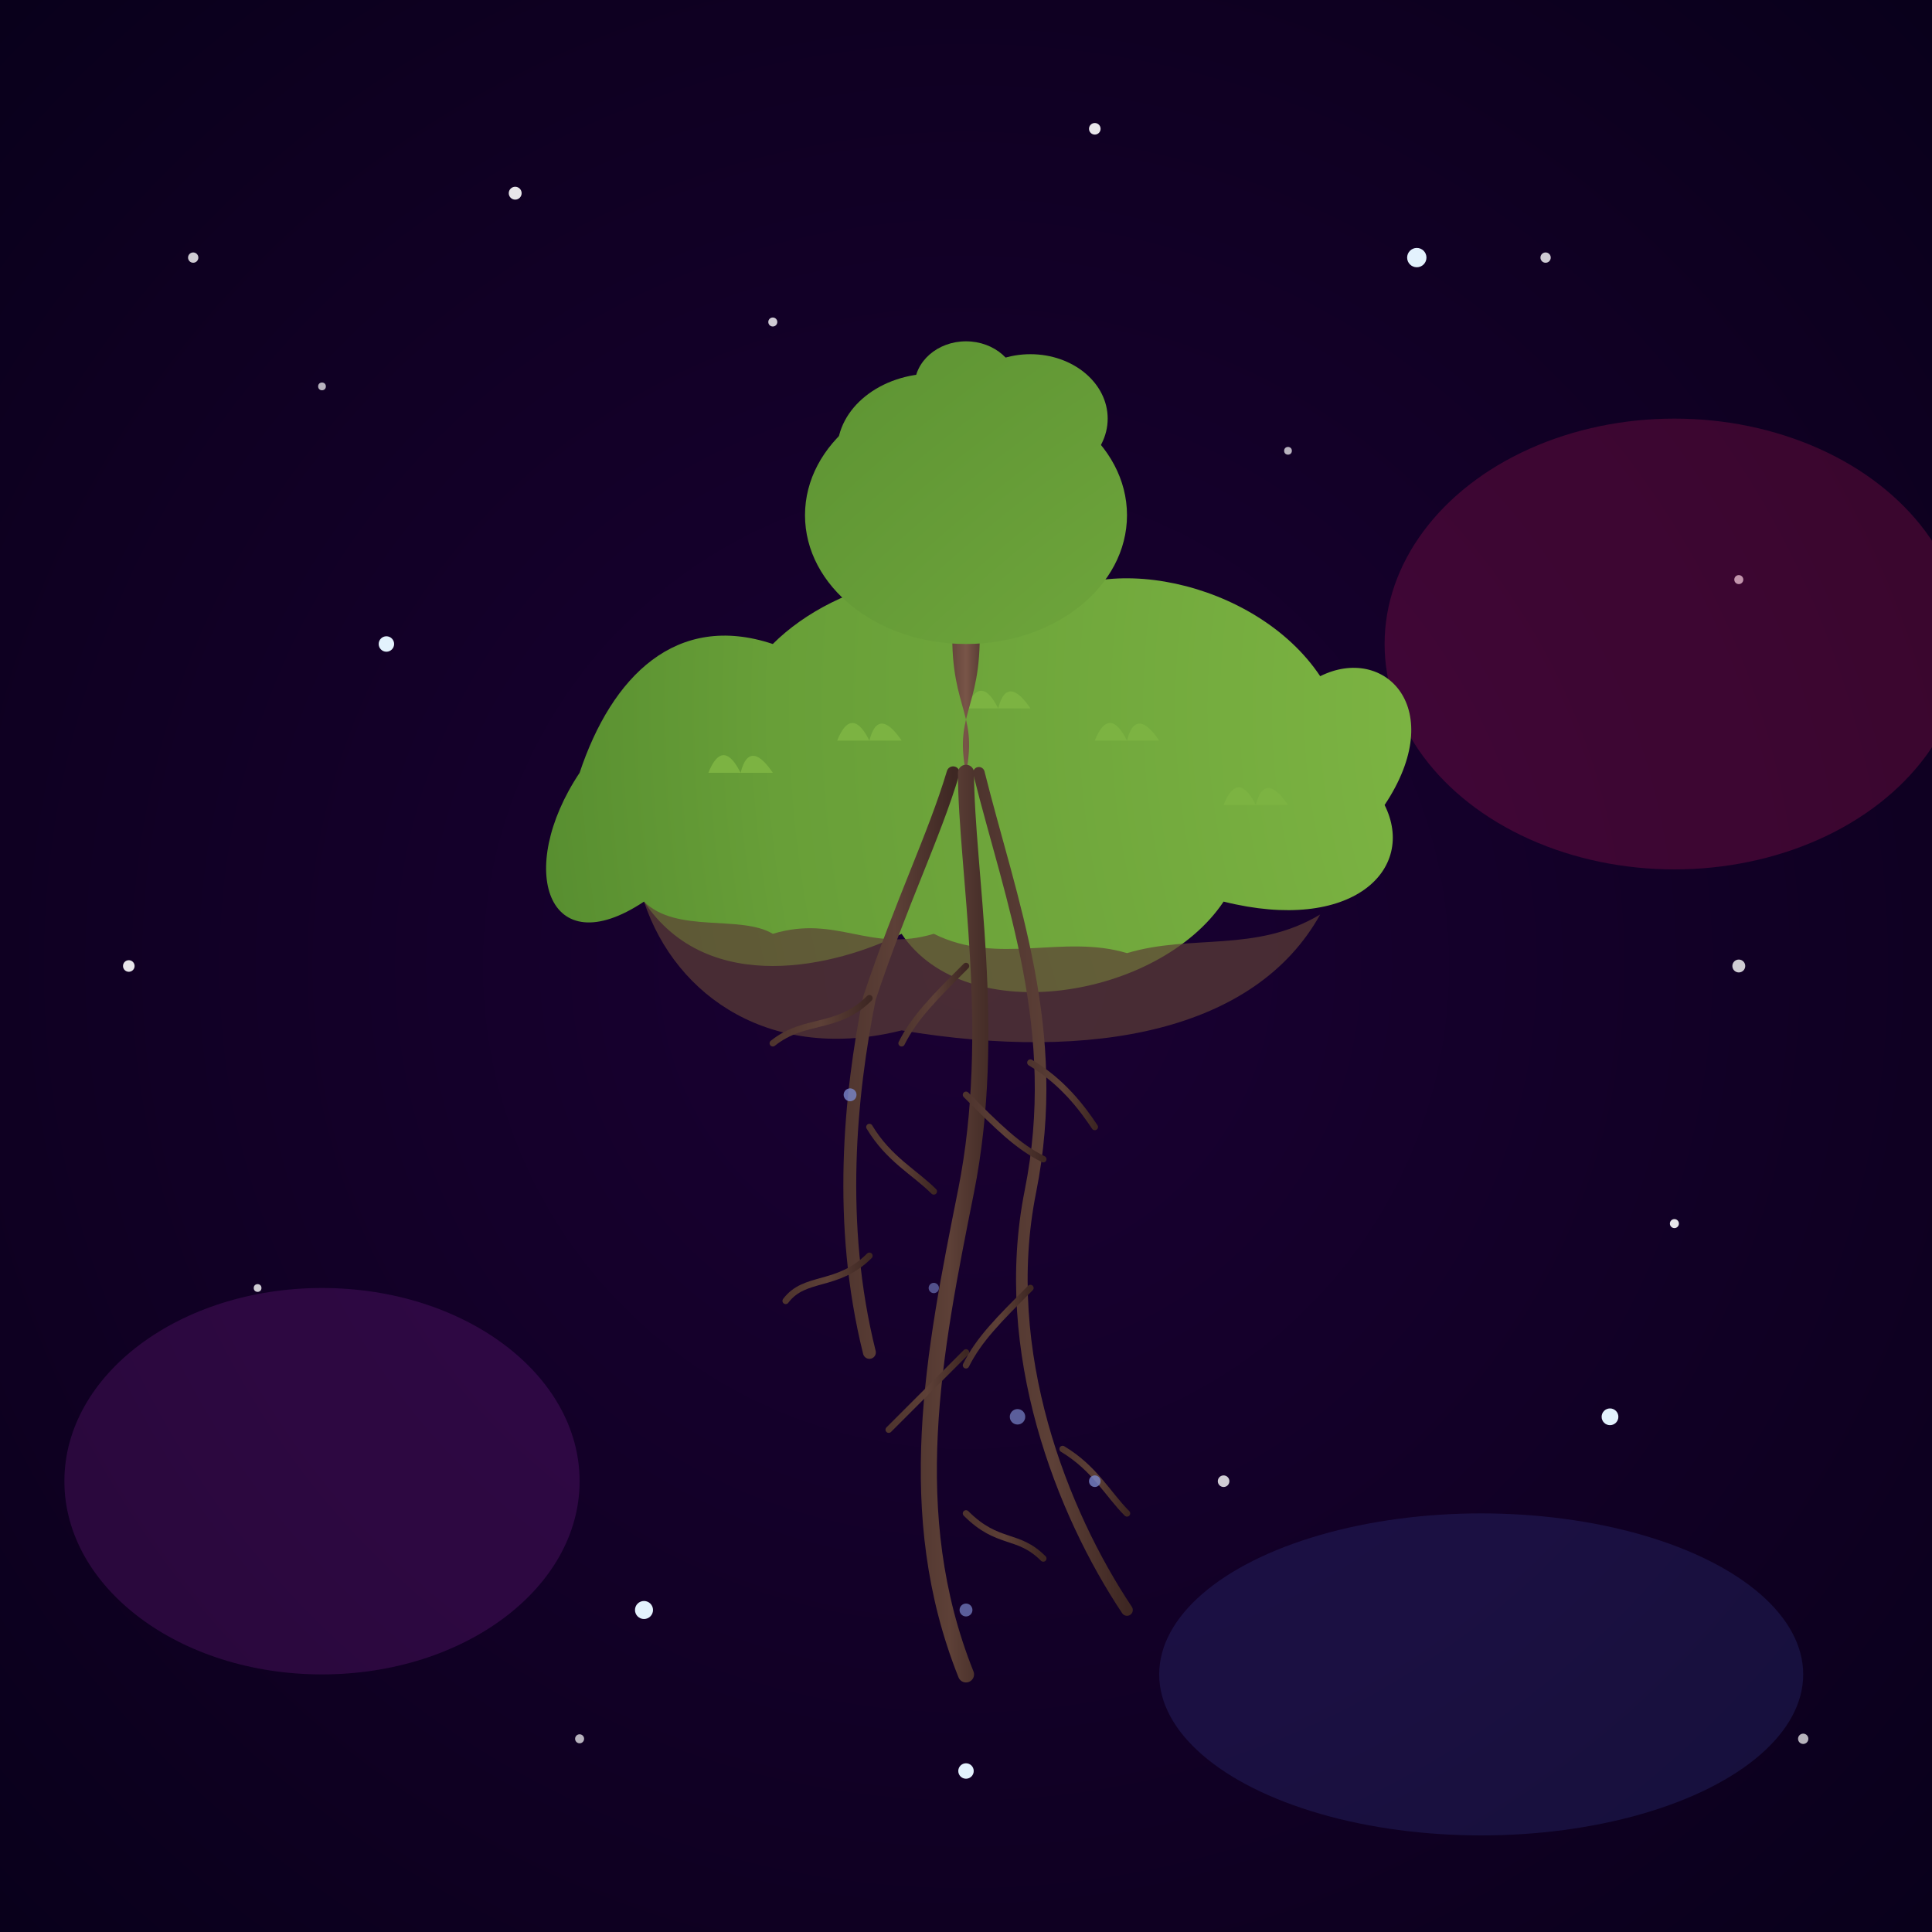 <svg xmlns="http://www.w3.org/2000/svg" viewBox="0 0 300 300">
  <!-- Background Galaxy -->
  <defs>
    <radialGradient id="spaceGradient" cx="50%" cy="50%" r="100%" gradientUnits="userSpaceOnUse">
      <stop offset="0%" stop-color="#1a0033" />
      <stop offset="50%" stop-color="#0f0022" />
      <stop offset="100%" stop-color="#000011" />
    </radialGradient>
    
    <radialGradient id="islandGradient" cx="50%" cy="0%" r="100%" gradientUnits="userSpaceOnUse">
      <stop offset="0%" stop-color="#8bc34a" />
      <stop offset="60%" stop-color="#689f38" />
      <stop offset="100%" stop-color="#33691e" />
    </radialGradient>
    
    <linearGradient id="trunkGradient" x1="0%" y1="0%" x2="100%" y2="0%">
      <stop offset="0%" stop-color="#5d4037" />
      <stop offset="50%" stop-color="#795548" />
      <stop offset="100%" stop-color="#4e342e" />
    </linearGradient>
    
    <linearGradient id="rootGradient" x1="0%" y1="0%" x2="100%" y2="0%">
      <stop offset="0%" stop-color="#4e342e" />
      <stop offset="50%" stop-color="#5d4037" />
      <stop offset="100%" stop-color="#3e2723" />
    </linearGradient>
    
    <radialGradient id="foliageGradient" cx="50%" cy="50%" r="100%" gradientUnits="userSpaceOnUse">
      <stop offset="0%" stop-color="#9ccc65" />
      <stop offset="50%" stop-color="#7cb342" />
      <stop offset="100%" stop-color="#558b2f" />
    </radialGradient>
    
    <filter id="glow" x="-20%" y="-20%" width="140%" height="140%">
      <feGaussianBlur stdDeviation="2" result="blur" />
      <feComposite in="SourceGraphic" in2="blur" operator="over" />
    </filter>
  </defs>
  
  <!-- Space Background -->
  <rect width="300" height="300" fill="url(#spaceGradient)" />
  
  <!-- Stars -->
  <g>
    <circle cx="30" cy="40" r="0.8" fill="white" opacity="0.8" />
    <circle cx="50" cy="60" r="0.6" fill="white" opacity="0.7" />
    <circle cx="80" cy="30" r="1" fill="white" opacity="0.9" />
    <circle cx="120" cy="50" r="0.7" fill="white" opacity="0.8" />
    <circle cx="170" cy="20" r="0.9" fill="white" opacity="0.9" />
    <circle cx="200" cy="70" r="0.6" fill="white" opacity="0.7" />
    <circle cx="240" cy="40" r="0.8" fill="white" opacity="0.8" />
    <circle cx="270" cy="90" r="0.7" fill="white" opacity="0.7" />
    <circle cx="190" cy="230" r="0.9" fill="white" opacity="0.8" />
    <circle cx="260" cy="190" r="0.7" fill="white" opacity="0.9" />
    <circle cx="280" cy="270" r="0.8" fill="white" opacity="0.7" />
    <circle cx="40" cy="200" r="0.6" fill="white" opacity="0.8" />
    <circle cx="90" cy="270" r="0.7" fill="white" opacity="0.7" />
    <circle cx="20" cy="150" r="0.9" fill="white" opacity="0.9" />
    <circle cx="270" cy="150" r="1" fill="white" opacity="0.8" />
  </g>
  
  <!-- Larger Glowing Stars -->
  <g filter="url(#glow)">
    <circle cx="60" cy="100" r="1.2" fill="#e3f2fd" />
    <circle cx="220" cy="40" r="1.5" fill="#e3f2fd" />
    <circle cx="250" cy="220" r="1.3" fill="#e3f2fd" />
    <circle cx="100" cy="250" r="1.4" fill="#e3f2fd" />
    <circle cx="150" cy="275" r="1.2" fill="#e3f2fd" />
  </g>
  
  <!-- Colorful Nebula -->
  <g opacity="0.2">
    <ellipse cx="50" cy="230" rx="40" ry="30" fill="#9c27b0" />
    <ellipse cx="230" cy="260" rx="50" ry="25" fill="#3f51b5" />
    <ellipse cx="260" cy="100" rx="45" ry="35" fill="#e91e63" />
  </g>
  
  <!-- Floating Island -->
  <g transform="translate(150, 110)">
    <!-- Island Body -->
    <path d="M-60,10 C-70,25 -65,40 -50,30 C-40,45 -20,40 -10,35 C0,50 30,45 40,30 C60,35 70,25 65,15 C75,0 65,-10 55,-5 C45,-20 20,-25 10,-15 C0,-25 -20,-20 -30,-10 C-45,-15 -55,-5 -60,10 Z" 
          fill="url(#islandGradient)" />
    
    <!-- Island Bottom Texture -->
    <path d="M-50,30 C-45,35 -35,32 -30,35 C-20,32 -15,38 -5,35 C5,40 15,35 25,38 C35,35 45,38 55,32 C45,50 20,55 -10,50 C-30,55 -45,45 -50,30 Z" 
          fill="#5d4037" opacity="0.7" />
    
    <!-- Grass Tufts -->
    <g>
      <path d="M-40,10 C-38,5 -36,8 -35,10 C-34,6 -32,7 -30,10 Z" fill="#7cb342" />
      <path d="M-20,5 C-18,0 -16,3 -15,5 C-14,1 -12,2 -10,5 Z" fill="#7cb342" />
      <path d="M0,0 C2,-5 4,-2 5,0 C6,-4 8,-3 10,0 Z" fill="#7cb342" />
      <path d="M20,5 C22,0 24,3 25,5 C26,1 28,2 30,5 Z" fill="#7cb342" />
      <path d="M40,15 C42,10 44,13 45,15 C46,11 48,12 50,15 Z" fill="#7cb342" />
    </g>
    
    <!-- Tree Trunk -->
    <path d="M0,10 C2,0 -3,0 -2,-15 C-1,-25 1,-25 2,-15 C3,0 -2,0 0,10 Z" 
          fill="url(#trunkGradient)" />
    
    <!-- Tree Foliage -->
    <g>
      <ellipse cx="0" cy="-30" rx="25" ry="20" fill="url(#foliageGradient)" />
      <ellipse cx="-5" cy="-40" rx="15" ry="12" fill="url(#foliageGradient)" />
      <ellipse cx="10" cy="-45" rx="12" ry="10" fill="url(#foliageGradient)" />
      <ellipse cx="0" cy="-50" rx="8" ry="7" fill="url(#foliageGradient)" />
    </g>
    
    <!-- Tree Roots -->
    <g>
      <path d="M-2,10 C-5,20 -10,30 -15,45 C-18,60 -20,80 -15,100" fill="none" stroke="url(#rootGradient)" stroke-width="2" stroke-linecap="round" />
      <path d="M0,10 C0,25 5,50 0,75 C-5,100 -10,125 0,150" fill="none" stroke="url(#rootGradient)" stroke-width="2.5" stroke-linecap="round" />
      <path d="M2,10 C7,30 15,50 10,75 C5,100 15,125 25,140" fill="none" stroke="url(#rootGradient)" stroke-width="1.8" stroke-linecap="round" />
      
      <!-- Root Tendrils -->
      <path d="M-15,45 C-20,50 -25,48 -30,52" fill="none" stroke="url(#rootGradient)" stroke-width="1" stroke-linecap="round" />
      <path d="M-15,65 C-12,70 -8,72 -5,75" fill="none" stroke="url(#rootGradient)" stroke-width="1" stroke-linecap="round" />
      <path d="M-15,85 C-20,90 -25,88 -28,92" fill="none" stroke="url(#rootGradient)" stroke-width="1" stroke-linecap="round" />
      
      <path d="M0,40 C-5,45 -8,48 -10,52" fill="none" stroke="url(#rootGradient)" stroke-width="1" stroke-linecap="round" />
      <path d="M0,60 C5,65 8,68 12,70" fill="none" stroke="url(#rootGradient)" stroke-width="1" stroke-linecap="round" />
      <path d="M0,100 C-5,105 -8,108 -12,112" fill="none" stroke="url(#rootGradient)" stroke-width="1" stroke-linecap="round" />
      <path d="M0,125 C5,130 8,128 12,132" fill="none" stroke="url(#rootGradient)" stroke-width="1" stroke-linecap="round" />
      
      <path d="M10,55 C15,58 18,62 20,65" fill="none" stroke="url(#rootGradient)" stroke-width="1" stroke-linecap="round" />
      <path d="M10,90 C5,95 2,98 0,102" fill="none" stroke="url(#rootGradient)" stroke-width="1" stroke-linecap="round" />
      <path d="M15,115 C20,118 22,122 25,125" fill="none" stroke="url(#rootGradient)" stroke-width="1" stroke-linecap="round" />
    </g>
    
    <!-- Energy Particles around Roots -->
    <g>
      <circle cx="-18" cy="60" r="1" fill="#7986cb" opacity="0.8">
        <animate attributeName="opacity" values="0.8;0.2;0.8" dur="3s" repeatCount="indefinite" />
      </circle>
      <circle cx="-5" cy="90" r="0.8" fill="#7986cb" opacity="0.6">
        <animate attributeName="opacity" values="0.6;0.1;0.6" dur="2.5s" repeatCount="indefinite" />
      </circle>
      <circle cx="8" cy="110" r="1.2" fill="#7986cb" opacity="0.7">
        <animate attributeName="opacity" values="0.7;0.2;0.7" dur="3.5s" repeatCount="indefinite" />
      </circle>
      <circle cx="0" cy="140" r="1" fill="#7986cb" opacity="0.7">
        <animate attributeName="opacity" values="0.7;0.3;0.7" dur="2.8s" repeatCount="indefinite" />
      </circle>
      <circle cx="20" cy="120" r="0.9" fill="#7986cb" opacity="0.8">
        <animate attributeName="opacity" values="0.8;0.2;0.8" dur="3.2s" repeatCount="indefinite" />
      </circle>
    </g>
  </g>
</svg>